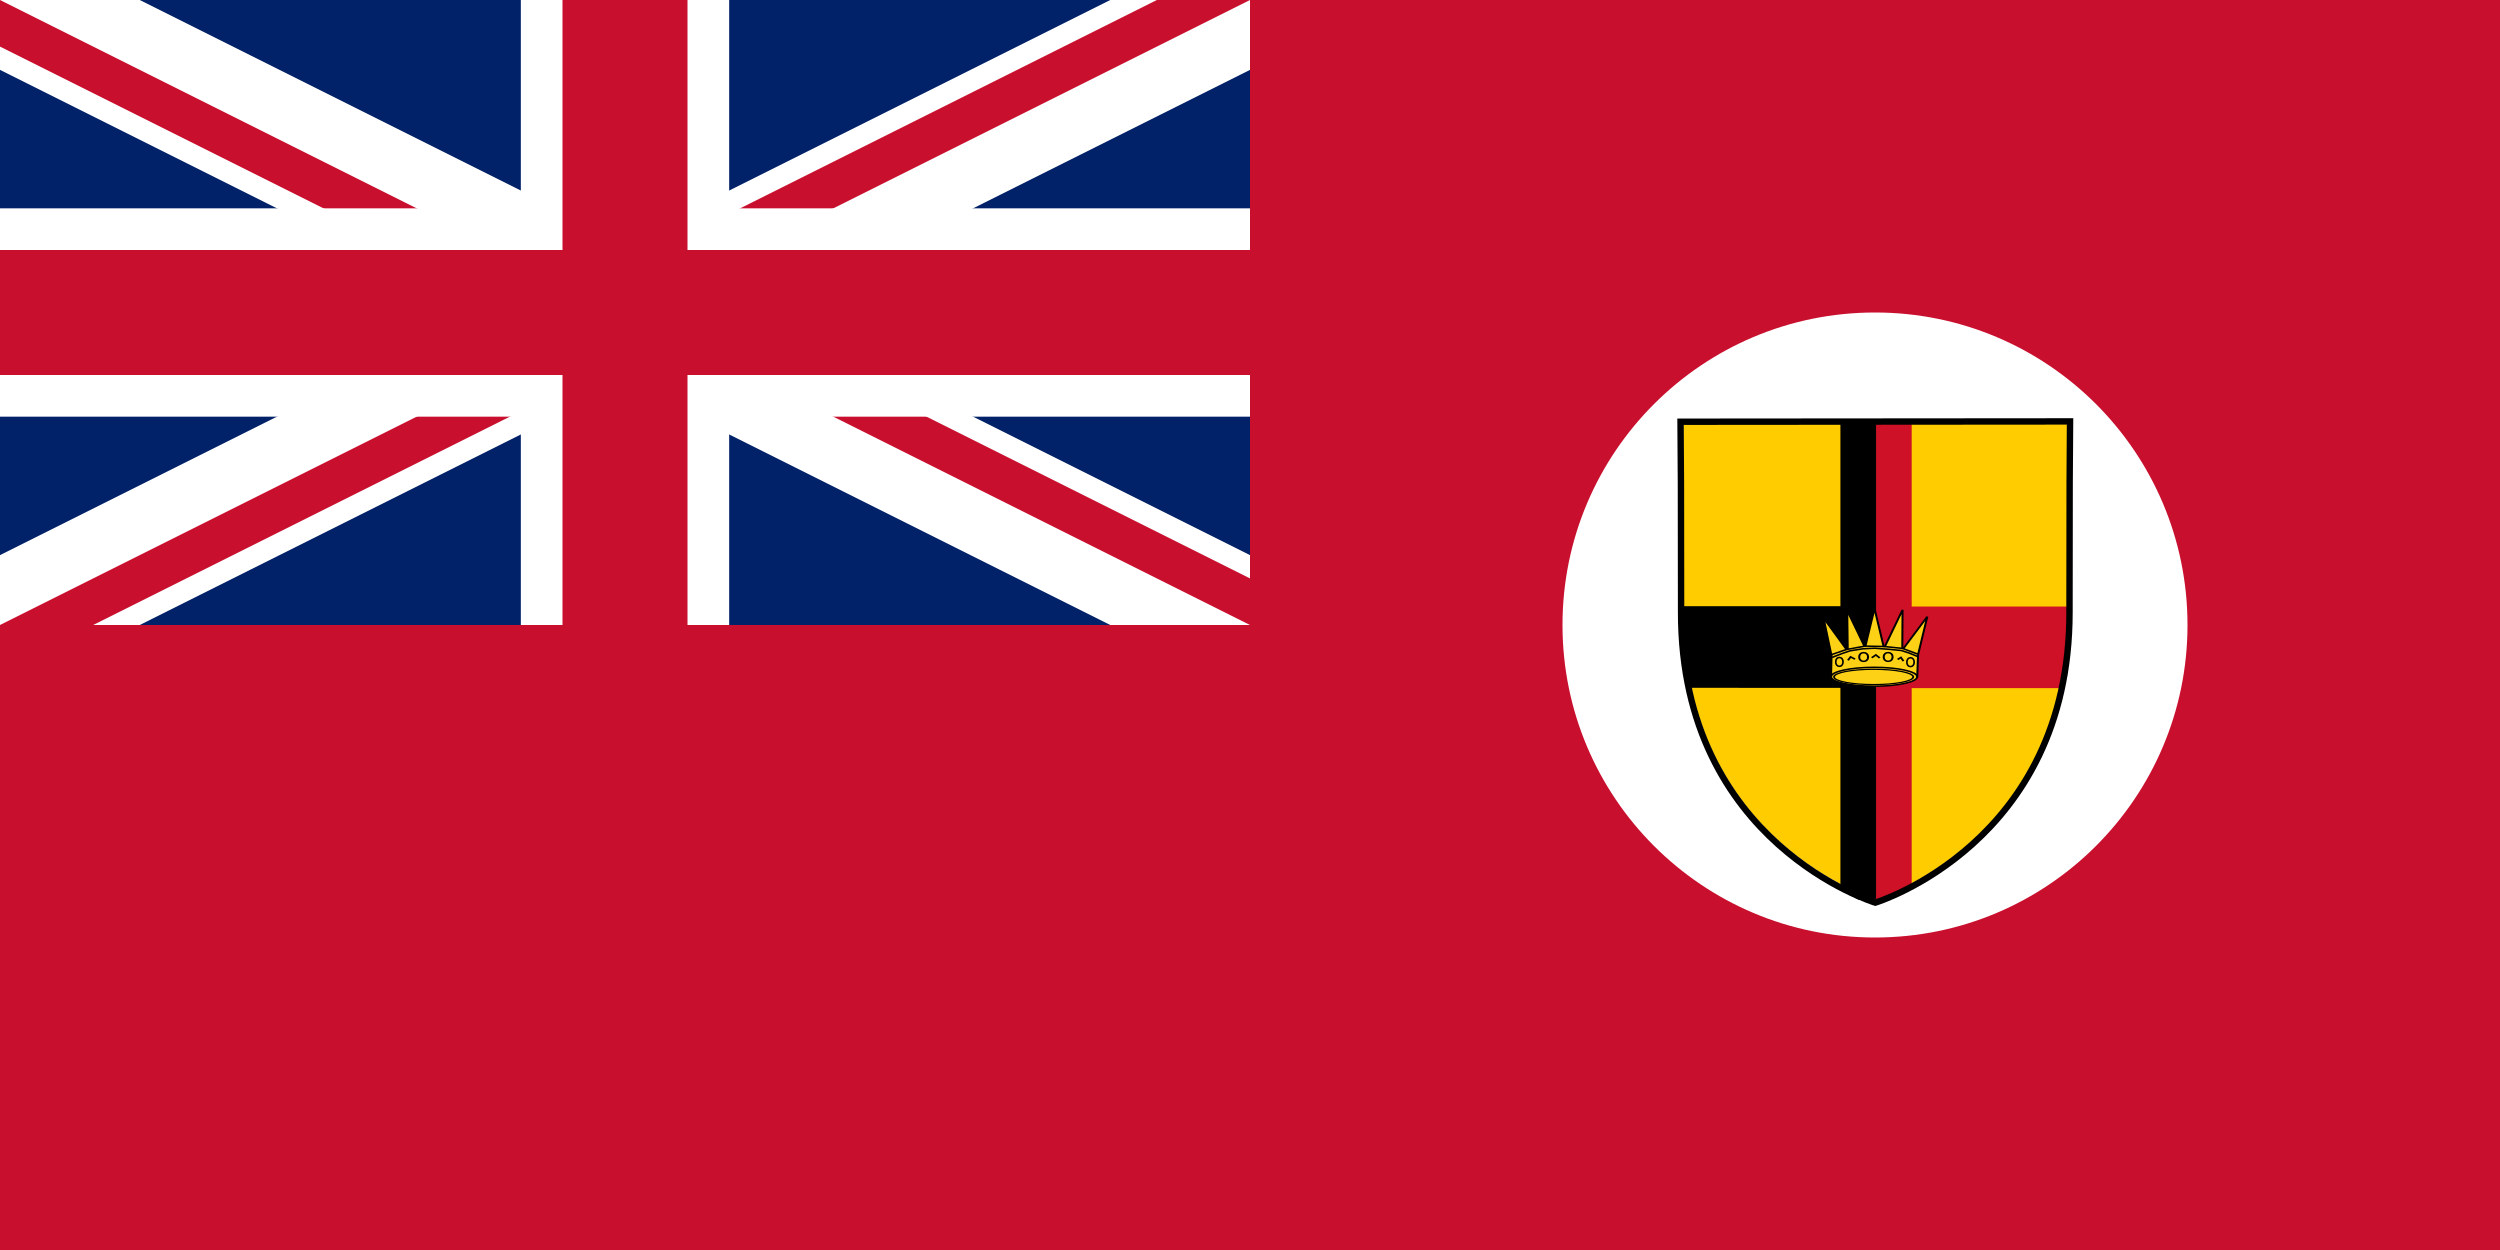 <?xml version="1.0" encoding="UTF-8" standalone="no"?>
<svg
   height="600"
   width="1200"
   version="1.1"
   id="svg481"
   xml:space="preserve"
   xmlns:xlink="http://www.w3.org/1999/xlink"
   xmlns="http://www.w3.org/2000/svg"
   xmlns:svg="http://www.w3.org/2000/svg"><defs
     id="defs481" /><filter
     id="a"
     color-interpolation-filters="sRGB"
     height="1.073"
     width="1.071"
     x="-0.035"
     y="-0.037"><feGaussianBlur
       stdDeviation="1.096"
       id="feGaussianBlur1" /></filter><filter
     id="b"
     color-interpolation-filters="sRGB"
     height="1.074"
     width="1.07"
     x="-0.035"
     y="-0.037"><feGaussianBlur
       stdDeviation=".928"
       id="feGaussianBlur2" /></filter><filter
     id="c"
     color-interpolation-filters="sRGB"
     height="1.076"
     width="1.068"
     x="-0.034"
     y="-0.038"><feGaussianBlur
       stdDeviation=".71"
       id="feGaussianBlur3" /></filter><filter
     id="d"
     color-interpolation-filters="sRGB"
     height="1.072"
     width="1.072"
     x="-0.036"
     y="-0.036"><feGaussianBlur
       stdDeviation=".58"
       id="feGaussianBlur4" /></filter><filter
     id="e"
     color-interpolation-filters="sRGB"
     height="1.144"
     width="1.144"
     x="-0.072"
     y="-0.072"><feGaussianBlur
       stdDeviation=".624"
       id="feGaussianBlur5" /></filter><linearGradient
     id="f"
     gradientUnits="userSpaceOnUse"
     x1="-4.112"
     x2="-5.667"
     xlink:href="#g"
     y1="403.791"
     y2="406.512" /><linearGradient
     id="g"><stop
       offset="0"
       stop-color="#b98400"
       id="stop5" /><stop
       offset="1"
       stop-color="#ffb700"
       id="stop6" /></linearGradient><linearGradient
     id="h"
     gradientUnits="userSpaceOnUse"
     x1="-68.139"
     x2="-25.687"
     xlink:href="#i"
     y1="425.538"
     y2="393.789" /><linearGradient
     id="i"><stop
       offset="0"
       stop-color="#ffb700"
       id="stop7" /><stop
       offset=".398"
       stop-color="#facf60"
       id="stop8" /><stop
       offset=".595"
       stop-color="#facf60"
       id="stop9" /><stop
       offset="1"
       stop-color="#ffb700"
       id="stop10" /></linearGradient><linearGradient
     id="j"
     gradientUnits="userSpaceOnUse"
     x1="-1.391"
     x2="33.6"
     y1="412.964"
     y2="412.964"><stop
       offset="0"
       stop-color="#ffb700"
       id="stop11" /><stop
       offset=".191"
       stop-color="#ffce50"
       id="stop12" /><stop
       offset=".81"
       stop-color="#ffce50"
       id="stop13" /><stop
       offset="1"
       stop-color="#ffb700"
       id="stop14" /></linearGradient><linearGradient
     id="k"
     gradientTransform="matrix(-1 0 0 1 -43.206 135.907)"
     gradientUnits="userSpaceOnUse"
     x1="-81.647"
     x2="-83.201"
     xlink:href="#g"
     y1="267.884"
     y2="270.605" /><linearGradient
     id="l"
     gradientTransform="matrix(-1 0 0 1 193.039 119.534)"
     gradientUnits="userSpaceOnUse"
     x1="90.572"
     x2="133.023"
     xlink:href="#i"
     y1="306.004"
     y2="274.255" /><linearGradient
     id="m"
     gradientUnits="userSpaceOnUse"
     x1="830.638"
     x2="821.949"
     y1="255.649"
     y2="268.918"><stop
       offset="0"
       stop-color="#3f1b16"
       id="stop15" /><stop
       offset="1"
       stop-color="#3f1b16"
       stop-opacity=".6"
       id="stop16" /></linearGradient><clipPath
     id="n"><path
       d="m0 0h600v300h-600z"
       id="path16" /></clipPath><clipPath
     id="o"><path
       d="m0 0v150h600v150zm0 300h300v-300h300z"
       id="path17" /></clipPath><path
     d="M 0,0 H 1200 V 600 H 0 Z"
     fill="#012169"
     id="path18-0"
     style="stroke-width:1;fill:#c8102e;fill-opacity:1" /><path
     d="M 0,0 H 600 V 300 H 0 Z"
     fill="#012169"
     id="path18"
     style="stroke-width:0.5" /><path
     clip-path="url(#n)"
     d="m0 0 600 300m0-300-600 300"
     stroke="#fff"
     stroke-width="60"
     id="path19" /><path
     clip-path="url(#o)"
     d="m0 0 600 300m0-300-600 300"
     stroke="#c8102e"
     stroke-width="40"
     id="path20" /><path
     d="m0 150h600m-300-150v300"
     stroke="#fff"
     stroke-width="100"
     id="path21" /><path
     d="m0 150h600m-300-150v300"
     stroke="#c8102e"
     stroke-width="60"
     id="path22" /><path
     d="m1050 300c0 82.84-67.16 150-150 150s-150-67.16-150-150 67.16-150 150-150 150 67.16 150 150z"
     fill="#fff"
     id="path23" /><g
     transform="matrix(2.444,0,0,2.444,241.62,-2021.197)"
     id="g3790"><path
       id="path6684-7"
       style="fill:#ffcc00;fill-opacity:1;fill-rule:evenodd"
       d="m 307.213,910.07 -75.481,0.062 c 0.058,4.456 0.104,14.86 0.104,37.15 0,44.893 37.637,56.335 37.637,56.335 0,0 37.637,-11.503 37.637,-56.396 0,-22.29 0.045,-32.694 0.104,-37.15 z" /><path
       style="fill:#000000;fill-opacity:1;stroke:none"
       d="m 88.977,2.547 0.002,0.012 V 102.559 H 3.648 v 38.889 c 0.412,0.079 0.578,0.344 0.607,1.043 0.011,0.017 -0.011,0.073 0,0.086 7.778e-4,0.022 -6.389e-4,0.065 0,0.088 0.014,0.017 0.077,0.073 0.088,0.086 0.031,0.052 0.048,0.109 0.086,0.174 0.07,0.128 0.214,0.238 0.26,0.348 0.107,0.188 0.189,0.41 0.262,0.52 0.213,0.625 0.358,1.213 0.607,1.824 0.159,0.48 0.342,0.977 0.434,1.475 H 88.979 V 256.812 c 0.138,0.061 0.299,0.105 0.434,0.172 0.033,0.028 0.06,0.064 0.088,0.086 l 0.52,0.174 c 0.401,0.133 0.731,0.204 1.129,0.346 0.241,0.086 1.11,0.557 1.215,0.609 0.055,0.028 0.234,0.1 0.174,0.086 0.166,0.042 -0.019,-0.05 0.174,0 0.31,0.164 0.576,0.326 0.869,0.52 0.384,0.253 1.244,0.842 1.648,1.303 0.242,0.275 0.635,0.52 0.955,0.781 -0.225,-0.153 -0.496,-0.309 -0.781,-0.434 -0.002,-9.9e-4 -0.007,-0.003 -0.01,-0.004 -0.488,-0.212 -1.116,-0.34 -1.727,-0.518 0.008,0 -0.008,0.083 0,0.086 h 0.086 c 0.407,0.169 0.817,0.337 1.217,0.521 0.091,0.042 0.178,0.116 0.26,0.172 0.074,0.033 0.159,0.133 0.26,0.172 0.136,0.05 0.3,0.03 0.434,0.086 0.079,0.033 0.119,0.061 0.174,0.086 0.093,0.039 0.233,0.113 0.174,0.088 0.091,0.042 0.169,0.132 0.26,0.174 h 0.088 c 0.114,0.05 0.234,0.122 0.348,0.172 0.172,0.114 0.348,0.234 0.52,0.348 0.147,0.156 0.372,0.304 0.607,0.434 h 0.088 c 0.112,0.058 0.143,0.11 0.26,0.174 0.019,0 0.063,0.072 0.086,0.086 0.084,0.044 0.183,0.042 0.262,0.086 0.049,0.028 0.119,0.058 0.174,0.086 H 109.377 V 2.547 Z m 6.416,257.904 c -0.575,-0.555 -1.041,-0.942 -1.379,-0.947 0.481,0.292 0.949,0.59 1.379,0.947 z M 4.213,142.68 c -0.008,0.01 -0.002,0.101 0.043,0.33 0.03,-0.025 0.069,0.017 0.088,0 -0.025,-0.058 -0.067,-0.112 -0.088,-0.172 -0.014,-0.096 -0.035,-0.168 -0.043,-0.158 z m 92.904,119.033 c -0.205,-0.055 0.047,0.109 0.455,0.309 -0.037,-0.039 -0.051,-0.143 -0.086,-0.174 -0.182,-0.074 -0.301,-0.117 -0.369,-0.135 z"
       transform="matrix(0.36,0,0,0.36,230.561,909.141)"
       id="rect3465-3" /><path
       style="fill:#ce1126;fill-opacity:1;stroke:none"
       d="m 108.424,2.473 -0.002,0.014 h 0.002 z m 0,0.014 V 262.629 l 3.803,0.166 c 1.708,0.485 3.062,-1.358 4.645,-1.932 0.827,0.412 0.897,0.673 1.402,-0.637 0.469,0.956 0.274,-0.097 1.613,-0.715 1.351,-0.386 2.058,-0.722 2.771,-1.125 1.235,-0.394 2.241,-1.269 3.424,-1.873 0.629,0 1.314,-0.404 1.785,-0.557 V 147.264 H 208.25 c 0.061,-0.51 0.124,-0.498 0.174,0 h 0.174 c 0.001,-0.002 0.085,0.002 0.086,0 0.008,-0.017 0.073,-0.15 0.086,-0.174 0.017,-0.029 -0.022,-0.212 0,-0.26 0.077,-0.188 0.154,-0.356 0.262,-0.607 0.014,-0.035 0.072,-0.053 0.086,-0.086 0,0 0,-0.002 0,-0.002 0.007,-0.023 -0.008,-0.066 0,-0.086 0.017,-0.05 0.052,-0.173 0.086,-0.26 0.014,-0.037 0.139,-0.27 0.174,-0.348 0.046,-0.246 0.121,-0.446 0.174,-0.693 0,0 0,-0.002 0,-0.002 0.006,0.003 0.072,0.003 0.088,0 0.059,-0.119 0.013,-0.114 0.086,-0.26 -0.079,0.124 -0.18,0.25 -0.174,0.258 0.201,-0.945 0.397,-1.646 0.434,-1.039 0.061,-0.116 0.24,-0.337 0.436,-0.607 -0.085,0.176 -0.195,0.338 -0.262,0.521 l -0.086,0.086 c -0.019,0.045 0.022,0.119 0,0.174 0.129,-0.199 0.351,-0.302 0.348,-0.26 -0.07,0.177 -0.19,0.344 -0.262,0.521 -0.054,0.096 -0.111,0.153 -0.172,0.26 -0.07,0.166 -0.099,0.356 -0.174,0.52 -0.011,0.035 -0.077,0.054 -0.088,0.088 0.006,0.095 -0.002,0.121 -0.086,0.434 -0.028,0.108 -0.155,0.25 -0.174,0.348 v 0.086 c -0.025,0.147 0.006,0.224 0,0.348 0.207,-0.309 0.418,-0.638 0.607,-0.955 0.18,-0.138 0.25,-0.1 0.348,-0.174 -0.167,0.181 -0.555,0.766 -0.869,1.129 0.15,-0.147 0.245,-0.205 0.174,-0.086 -0.075,0.126 -0.177,0.224 -0.26,0.346 0.017,0.226 -0.006,0.477 0.086,0.609 0.008,-0.014 0.079,0.014 0.088,0 0,0 0,-0.002 0,-0.002 0.134,-0.19 0.195,-0.432 0.348,-0.607 0.237,-0.274 0.94,-0.574 1.301,-0.693 v -0.348 c -0.257,-0.256 -0.223,-0.462 0,-0.693 0.014,-0.342 0.096,-0.643 0.174,-0.869 -0.008,0.229 0.068,0.466 0.088,0.695 0.107,-0.102 0.191,-0.247 0.26,-0.348 -0.006,-0.548 0.215,-1.149 0.348,-1.736 0.011,-0.054 -0.014,-0.118 0,-0.174 -0.182,0.35 -0.505,1.001 -0.609,1.215 0.04,-0.303 0.046,-0.572 0.174,-0.867 0.131,-0.304 0.337,-0.594 0.521,-0.869 0.006,-0.025 -0.006,-0.05 0,-0.086 0.022,-0.032 0.064,-0.054 0.086,-0.086 0.032,-0.23 0.058,-0.467 0.088,-0.695 0.006,-0.03 -0.006,-0.055 0,-0.086 0.033,-0.233 0.024,-0.469 0.086,-0.695 0.022,-0.086 0.056,-0.178 0.088,-0.26 0.022,-0.201 0.064,-0.407 0.086,-0.607 0.017,-0.062 0.068,-0.112 0.086,-0.174 V 102.734 H 127.867 V 2.486 Z M 209.117,146.135 h 0.088 c 0.002,-0.014 -0.002,-0.071 0,-0.086 z m 3.646,-6.596 c -0.051,0.429 -0.111,0.946 -0.086,1.127 0.008,-0.014 0.075,0.029 0.086,0 z m -2.777,4.34 c -0.104,0.219 -0.264,0.5 -0.262,0.521 0.048,-0.085 0.199,-0.184 0.262,-0.348 0.003,-0.092 3e-4,-0.103 0,-0.174 z m 1.301,2.084 c -0.497,0.439 -1.086,0.761 -1.646,1.129 0.051,0.059 0.105,0.133 0.172,0.172 h 1.301 c 0.058,-0.014 0.114,-0.071 0.174,-0.086 0,-0.082 1.7e-4,-0.178 0,-0.26 -3.3e-4,-0.279 0,-0.502 0,-0.781 z m -2.082,0.348 c -0.036,0.098 -0.198,0.338 -0.262,0.52 0.047,-0.058 0.129,-0.031 0.174,-0.086 0.008,-0.022 0.071,-0.06 0.088,-0.088 -0.036,0.042 -0.048,-0.015 0,-0.346 z m -0.262,0.52 c -0.011,0.06 -0.075,0.113 -0.086,0.174 -0.011,0.025 0.011,0.062 0,0.086 0.003,-0.011 0.082,0.011 0.086,0 0.033,-0.095 -0.028,-0.182 0,-0.26 z m 0,0.26 c -0.037,0.049 -0.048,0.125 -0.086,0.174 h 0.174 c 0.054,-0.145 0.04,-0.22 0.086,-0.348 -0.05,0.066 -0.124,0.108 -0.174,0.174 z"
       transform="matrix(0.36,0,0,0.36,230.561,909.141)"
       id="rect3465" /><g
       id="g9254-1"
       transform="matrix(0.397,0,0,0.302,79.814,993.389)"><path
         id="path9256-5"
         d="m 455.938,-125.312 -3.312,-22 11,18.562 0.438,-0.125 0.062,-23.25 8.062,21.312 0.938,-2.188 4.188,-20.812 4.438,23.438 0.75,-0.125 8.375,-22.438 0.062,23.625 h 0.688 l 11.25,-19.375 -4.125,23.25 -0.375,14.875 -1.375,2.125 -3.062,1.375 -3.5,1.188 -5.562,0.938 -6.188,0.125 -6.5,-0.062 -5.875,-0.75 -4.938,-1 -3,-1.125 -1.75,-1.375 -1.062,-1.438 0.25,-6.188 0.25,-6.562 z"
         style="fill:#fcd116;fill-opacity:1;fill-rule:evenodd;stroke:none" /><g
         id="g9258-4"><path
           style="fill:none;stroke:#000000;stroke-width:1px;stroke-linecap:butt;stroke-linejoin:miter;stroke-opacity:1"
           d="m 472.766,-130.764 4.5,-24.438 4.5,24.688 z"
           id="path9260-2" /><path
           style="fill:none;stroke:#000000;stroke-width:1px;stroke-linecap:butt;stroke-linejoin:miter;stroke-opacity:1"
           d="m 482.391,-130.467 8.75,-23.86 -0.125,25.029 z"
           id="path9262-0" /><path
           style="fill:none;stroke:#000000;stroke-width:1px;stroke-linecap:butt;stroke-linejoin:miter;stroke-opacity:1"
           d="m 491.516,-129.077 11.875,-20.875 -4.531,24.5 z"
           id="path9264-9" /><path
           style="fill:none;stroke:#000000;stroke-width:1px;stroke-linecap:butt;stroke-linejoin:miter;stroke-opacity:1"
           d="m 472.266,-130.702 -8.5,-23.25 0.25,25.25 z"
           id="path9266-7" /><path
           style="fill:none;stroke:#000000;stroke-width:1px;stroke-linecap:butt;stroke-linejoin:miter;stroke-opacity:1"
           d="m 463.391,-128.577 -11.375,-20.625 3.883,24.029 z"
           id="path9268-3" /><path
           style="fill:none;stroke:#000000;stroke-width:1px;stroke-linecap:butt;stroke-linejoin:miter;stroke-opacity:1"
           d="m 456.016,-125.014 0.002,-0.113 -0.252,14.051"
           id="path9270-7" /><path
           style="fill:none;stroke:#000000;stroke-width:1.009px;stroke-linecap:butt;stroke-linejoin:miter;stroke-opacity:1"
           d="m 498.824,-125.197 -0.429,14.731"
           id="path9272-2" /><ellipse
           style="fill:none;stroke:#000000;stroke-width:1;stroke-linecap:round;stroke-linejoin:round;stroke-miterlimit:4;stroke-dasharray:none;stroke-opacity:1"
           id="path9274-6"
           transform="translate(260.141,-238.139)"
           cx="211.75"
           cy="114.469"
           rx="2.188"
           ry="2.844" /><ellipse
           style="fill:none;stroke:#000000;stroke-width:1;stroke-linecap:round;stroke-linejoin:round;stroke-miterlimit:4;stroke-dasharray:none;stroke-opacity:1"
           id="path9276-0"
           transform="translate(272.266,-238.17)"
           cx="211.75"
           cy="114.469"
           rx="2.188"
           ry="2.844" /><ellipse
           style="fill:none;stroke:#000000;stroke-width:1;stroke-linecap:round;stroke-linejoin:round;stroke-miterlimit:4;stroke-dasharray:none;stroke-opacity:1"
           id="path9278-1"
           transform="matrix(0.82,0,0,1.015,321.442,-236.494)"
           cx="211.75"
           cy="114.469"
           rx="2.188"
           ry="2.844" /><ellipse
           style="fill:none;stroke:#000000;stroke-width:1;stroke-linecap:round;stroke-linejoin:round;stroke-miterlimit:4;stroke-dasharray:none;stroke-opacity:1"
           id="path9280-6"
           transform="matrix(0.82,0,0,1.015,286.255,-236.682)"
           cx="211.75"
           cy="114.469"
           rx="2.188"
           ry="2.844" /><path
           style="fill:none;stroke:#000000;stroke-width:1px;stroke-linecap:butt;stroke-linejoin:miter;stroke-opacity:1"
           d="m 456.266,-123.389 5,-2.562 3.938,-1.75 6.312,-1.312 5.812,-0.375 7,0.688 6.25,0.812 3.812,1.625 4.312,2.312"
           id="path9282-5" /><path
           style="fill:none;stroke:#000000;stroke-width:1px;stroke-linecap:butt;stroke-linejoin:miter;stroke-opacity:1"
           d="m 464.141,-121.514 1.312,-2.25 2.188,1.5"
           id="path9284-7" /><path
           style="fill:none;stroke:#000000;stroke-width:1px;stroke-linecap:butt;stroke-linejoin:miter;stroke-opacity:1"
           d="m 475.891,-123.202 2.062,-1.812 1.875,1.938"
           id="path9286-5" /><path
           style="fill:none;stroke:#000000;stroke-width:1px;stroke-linecap:butt;stroke-linejoin:miter;stroke-opacity:1"
           d="m 488.703,-122.077 1.625,-1.312 1.25,2.375"
           id="path9288-4" /><ellipse
           style="fill:none;stroke:#000000;stroke-width:1;stroke-linecap:round;stroke-linejoin:round;stroke-miterlimit:4;stroke-dasharray:none;stroke-opacity:1"
           id="path9290-1"
           transform="translate(0.404,1.402)"
           cx="476.678"
           cy="-112.23"
           rx="21.302"
           ry="6.143" /><ellipse
           style="fill:none;stroke:#000000;stroke-width:1;stroke-linecap:round;stroke-linejoin:round;stroke-miterlimit:4;stroke-dasharray:none;stroke-opacity:1"
           id="path9292-2"
           transform="matrix(0.92,0,0,0.81,38.293,-19.811)"
           cx="476.678"
           cy="-112.23"
           rx="21.302"
           ry="6.143" /></g></g><path
       id="path14505-0"
       style="fill:none;stroke:#000000;stroke-width:1.256;stroke-linecap:butt;stroke-linejoin:miter;stroke-miterlimit:4;stroke-dasharray:none;stroke-opacity:1"
       d="m 307.69,909.769 -76.493,0.062 c 0.059,4.503 0.105,15.014 0.105,37.535 0,45.358 38.141,56.918 38.141,56.918 0,0 38.141,-11.622 38.141,-56.98 0,-22.521 0.046,-33.032 0.105,-37.535 z" /></g></svg>
